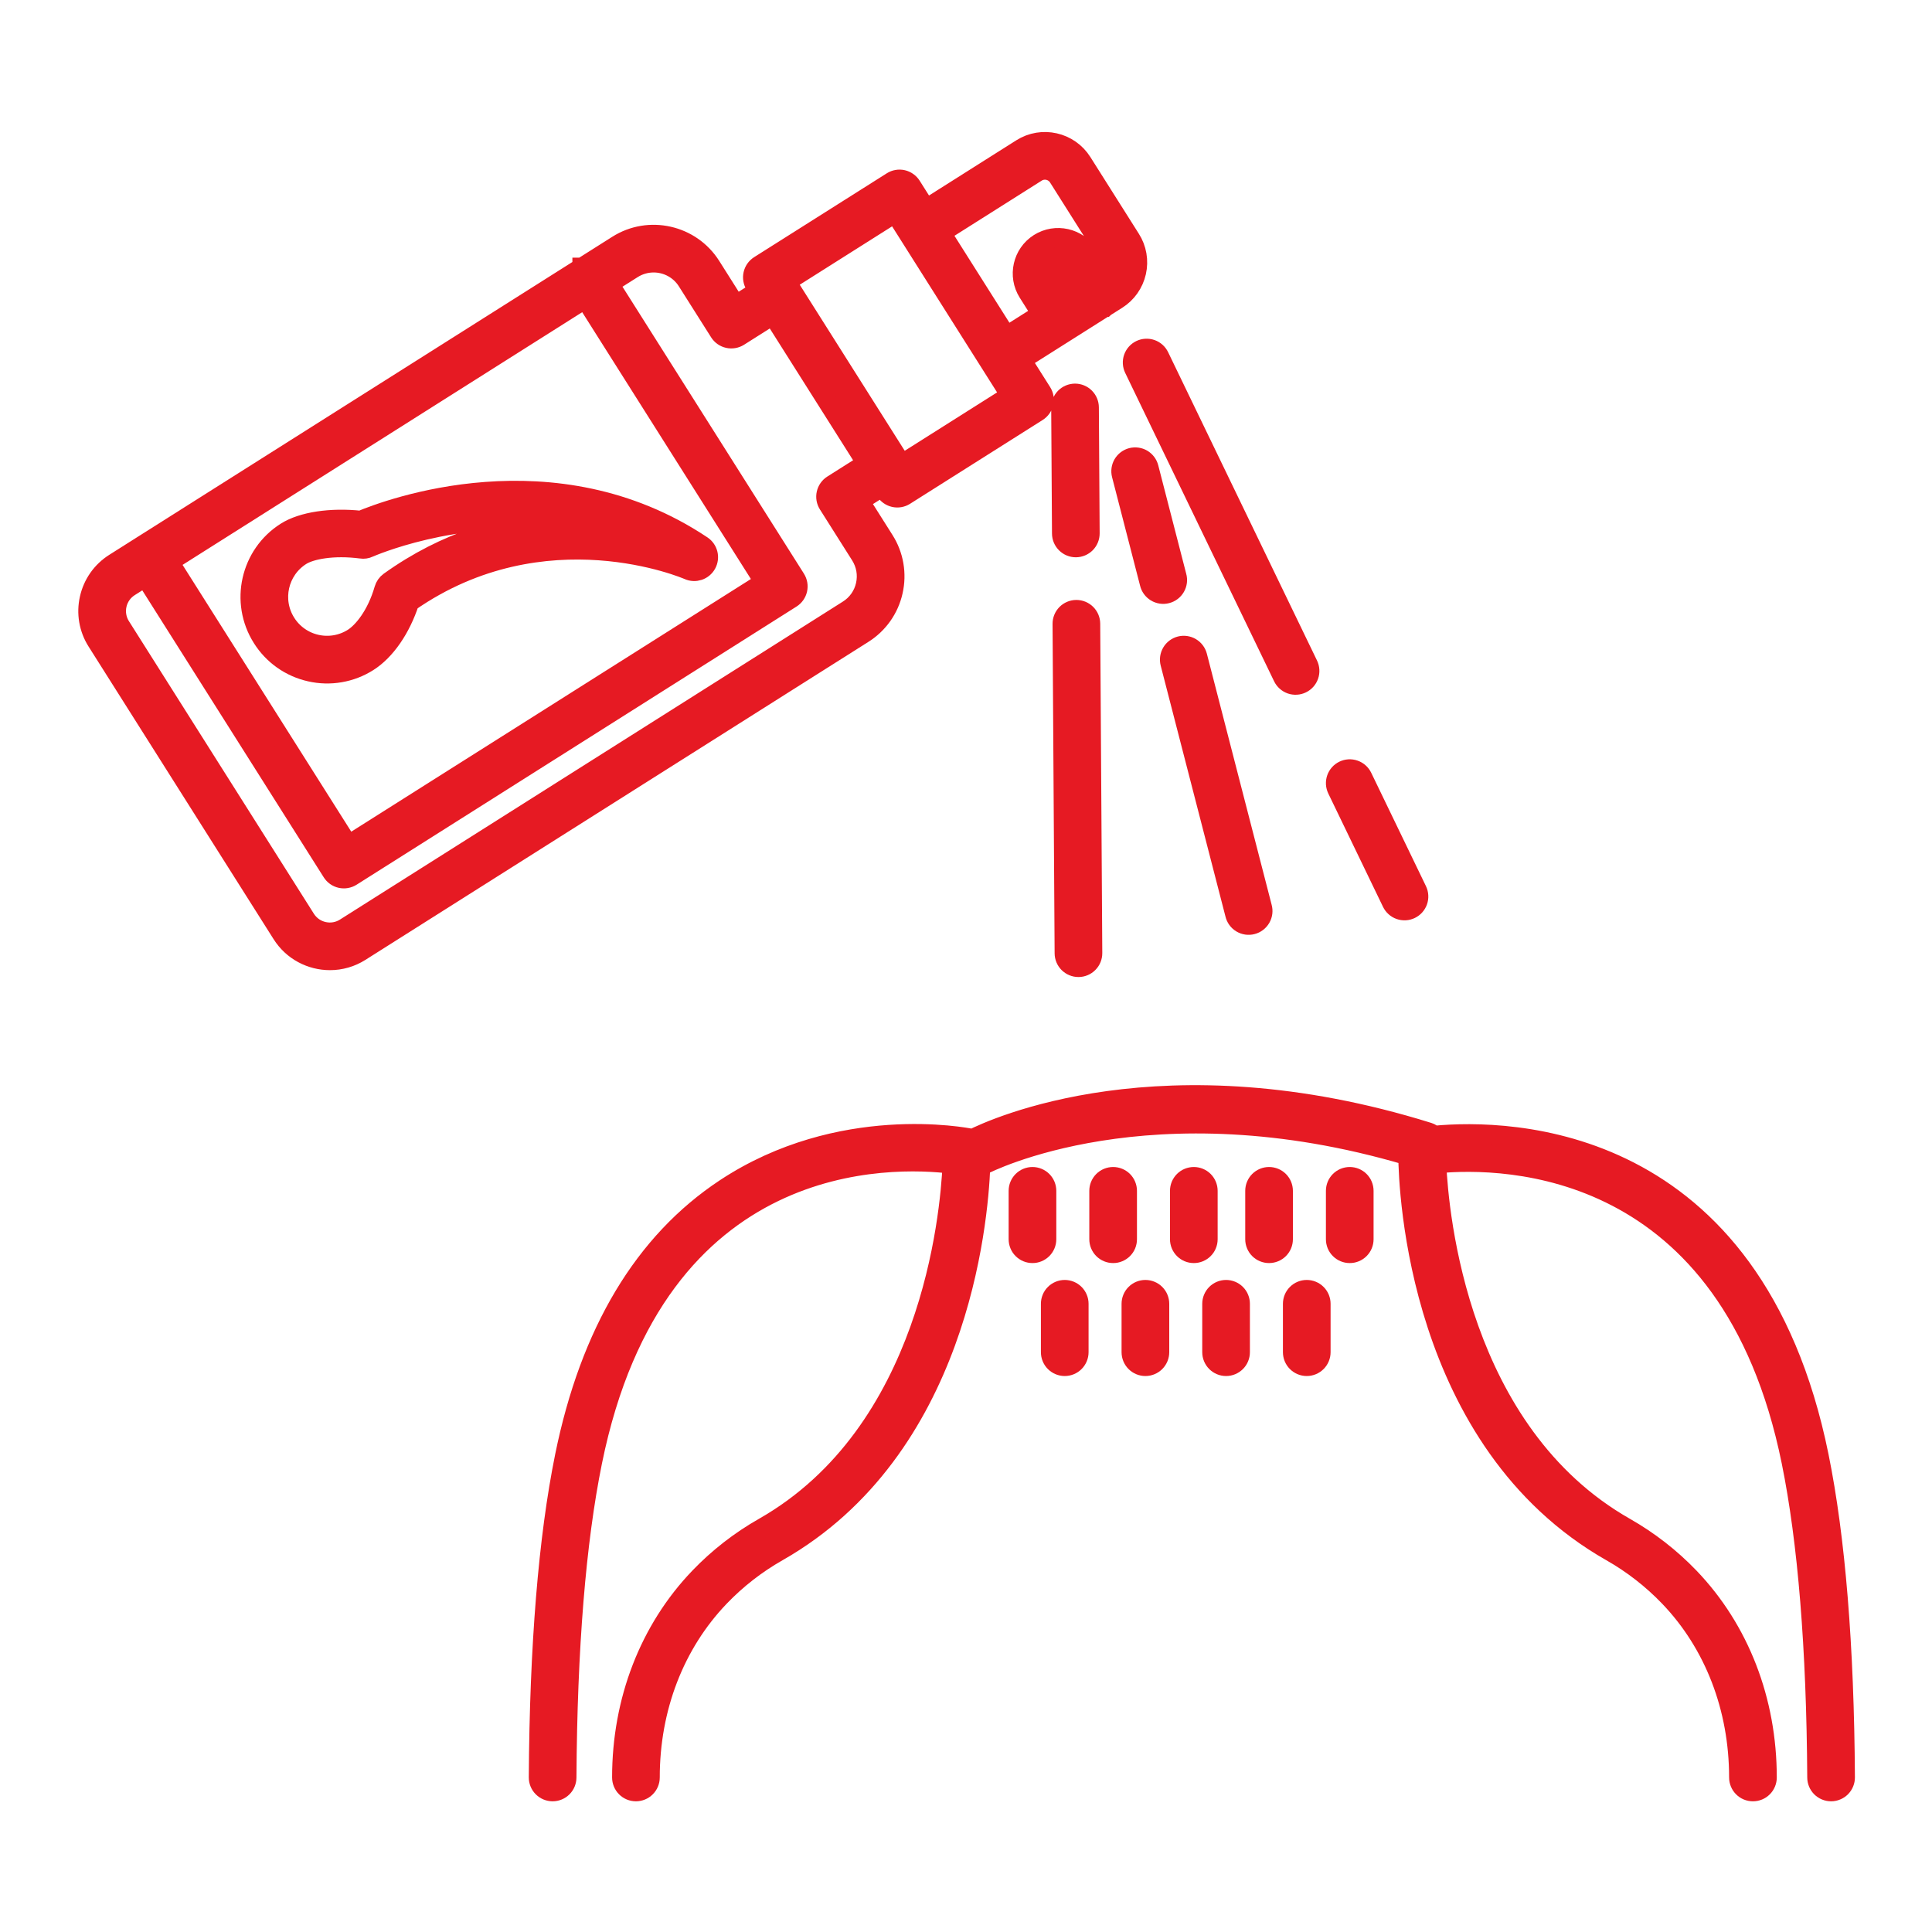 <?xml version="1.0" encoding="UTF-8"?>
<svg xmlns="http://www.w3.org/2000/svg" width="100" height="100" viewBox="0 0 100 100" fill="none">
  <path d="M17.077 49.715C17.633 49.716 18.178 49.558 18.647 49.26L44.681 32.8C45.071 32.555 45.409 32.234 45.675 31.858C45.941 31.481 46.129 31.055 46.229 30.605C46.331 30.155 46.344 29.689 46.265 29.235C46.187 28.781 46.019 28.346 45.772 27.957L44.494 25.936L45.675 25.189L45.825 25.426C45.876 25.508 45.943 25.578 46.022 25.634C46.101 25.689 46.19 25.729 46.284 25.75C46.378 25.771 46.475 25.774 46.57 25.757C46.665 25.741 46.756 25.706 46.837 25.654L53.703 21.314C53.868 21.209 53.984 21.044 54.027 20.854C54.048 20.76 54.051 20.663 54.034 20.568C54.018 20.473 53.983 20.383 53.931 20.301L52.876 18.633L57.196 15.901C57.197 15.901 57.198 15.901 57.198 15.901L57.2 15.899L57.816 15.51C58.07 15.35 58.289 15.142 58.461 14.898C58.634 14.653 58.756 14.377 58.822 14.085C58.888 13.793 58.896 13.491 58.845 13.196C58.794 12.9 58.685 12.618 58.524 12.366L56.014 8.394C55.342 7.332 53.932 7.013 52.87 7.685L47.93 10.809L47.179 9.621C47.128 9.54 47.061 9.469 46.982 9.414C46.903 9.358 46.815 9.318 46.721 9.297C46.627 9.276 46.529 9.273 46.434 9.29C46.339 9.306 46.249 9.341 46.167 9.393L39.301 13.733C39.137 13.837 39.02 14.003 38.977 14.193C38.956 14.287 38.953 14.384 38.97 14.479C38.986 14.573 39.021 14.664 39.073 14.745L39.261 15.043L38.08 15.79L36.803 13.77C35.768 12.135 33.594 11.643 31.959 12.678L30.128 13.836C30.128 13.836 30.128 13.836 30.127 13.836C30.127 13.836 30.127 13.837 30.126 13.837L7.357 28.233C7.357 28.234 7.356 28.234 7.356 28.234L7.355 28.234L5.925 29.139C5.598 29.345 5.314 29.613 5.091 29.929C4.868 30.246 4.71 30.603 4.626 30.981C4.54 31.358 4.529 31.748 4.595 32.13C4.661 32.511 4.802 32.876 5.01 33.202L14.584 48.344C15.143 49.23 16.1 49.715 17.077 49.715ZM55.144 15.464L54.446 14.359C54.391 14.273 54.373 14.168 54.395 14.069C54.418 13.97 54.478 13.883 54.565 13.828C54.651 13.773 54.755 13.755 54.855 13.777C54.954 13.8 55.041 13.861 55.096 13.947L55.794 15.052L55.144 15.464ZM53.653 8.926C54.032 8.686 54.533 8.801 54.773 9.178L57.284 13.15C57.4 13.333 57.437 13.551 57.39 13.763C57.367 13.866 57.323 13.964 57.262 14.051C57.201 14.138 57.123 14.211 57.034 14.268L56.336 13.163C55.79 12.3 54.644 12.043 53.78 12.588C52.918 13.133 52.66 14.28 53.205 15.143L53.904 16.248L52.092 17.393L48.713 12.049L53.653 8.926ZM46.33 11.026L52.299 20.466L46.673 24.022L40.705 14.582L46.33 11.026ZM30.29 15.469L39.556 30.125L18.026 43.737L8.76 29.083L30.29 15.469ZM6.057 31.303C6.099 31.114 6.179 30.935 6.291 30.776C6.402 30.618 6.545 30.483 6.709 30.38L7.52 29.867L17.178 45.141C17.229 45.222 17.296 45.293 17.375 45.349C17.454 45.404 17.543 45.444 17.637 45.465C17.73 45.486 17.828 45.489 17.923 45.472C18.018 45.456 18.109 45.421 18.19 45.37L40.96 30.973C41.125 30.869 41.241 30.704 41.284 30.514C41.327 30.324 41.292 30.125 41.189 29.96L31.53 14.685L32.742 13.919C33.068 13.713 33.445 13.603 33.831 13.603C34.509 13.603 35.173 13.94 35.561 14.554L37.231 17.194C37.335 17.358 37.5 17.475 37.69 17.517C37.879 17.56 38.078 17.526 38.243 17.423L39.999 16.312L44.846 23.978L43.089 25.089C43.008 25.14 42.937 25.207 42.882 25.286C42.826 25.365 42.787 25.454 42.766 25.548C42.744 25.642 42.742 25.739 42.758 25.834C42.775 25.929 42.81 26.019 42.861 26.101L44.531 28.741C44.822 29.203 44.917 29.75 44.797 30.283C44.677 30.815 44.357 31.269 43.896 31.56L17.863 48.02C17.699 48.124 17.516 48.195 17.325 48.228C17.133 48.261 16.937 48.256 16.748 48.213C16.558 48.171 16.379 48.091 16.22 47.98C16.062 47.868 15.927 47.725 15.823 47.561L6.25 32.418C6.145 32.254 6.075 32.071 6.042 31.88C6.009 31.689 6.014 31.493 6.057 31.303ZM72.035 46.721C72.077 46.808 72.136 46.886 72.208 46.95C72.279 47.014 72.363 47.064 72.454 47.095C72.545 47.127 72.642 47.141 72.738 47.135C72.834 47.13 72.928 47.105 73.015 47.063C73.19 46.978 73.325 46.828 73.389 46.644C73.453 46.461 73.441 46.259 73.357 46.084L70.523 40.215C70.439 40.041 70.288 39.906 70.104 39.842C69.921 39.778 69.719 39.789 69.544 39.874C69.457 39.916 69.379 39.974 69.315 40.046C69.251 40.118 69.202 40.202 69.17 40.293C69.138 40.384 69.125 40.48 69.13 40.576C69.136 40.672 69.16 40.766 69.202 40.853L72.035 46.721ZM58.69 19.083L66.397 35.045C66.439 35.132 66.498 35.21 66.57 35.274C66.641 35.338 66.725 35.388 66.816 35.42C66.907 35.451 67.004 35.465 67.1 35.459C67.196 35.454 67.29 35.429 67.377 35.387C67.552 35.303 67.687 35.152 67.751 34.968C67.815 34.785 67.803 34.583 67.719 34.408L60.011 18.446C59.926 18.27 59.776 18.136 59.592 18.072C59.408 18.008 59.206 18.02 59.031 18.104C58.944 18.146 58.867 18.204 58.803 18.276C58.739 18.348 58.689 18.432 58.657 18.523C58.626 18.614 58.612 18.71 58.618 18.806C58.623 18.902 58.648 18.996 58.69 19.083ZM55.709 31.553C55.514 31.554 55.328 31.633 55.191 31.771C55.055 31.909 54.979 32.096 54.98 32.291L55.087 49.342C55.088 49.536 55.166 49.721 55.303 49.858C55.441 49.994 55.627 50.071 55.82 50.071H55.825C56.02 50.07 56.206 49.991 56.342 49.853C56.479 49.715 56.555 49.528 56.554 49.333L56.447 32.282C56.446 32.088 56.368 31.903 56.23 31.766C56.093 31.63 55.907 31.553 55.713 31.553H55.709ZM55.644 20.356H55.639C55.445 20.358 55.258 20.436 55.122 20.574C54.985 20.713 54.909 20.9 54.91 21.094L54.951 27.615C54.952 27.809 55.03 27.995 55.168 28.131C55.305 28.268 55.491 28.345 55.685 28.345H55.69C55.884 28.343 56.07 28.265 56.207 28.127C56.343 27.988 56.419 27.801 56.418 27.607L56.377 21.086C56.376 20.892 56.298 20.706 56.161 20.57C56.023 20.433 55.838 20.356 55.644 20.356Z" fill="#E61A23" stroke="#E61A23"></path>
  <path d="M21.199 31.165C28.201 26.3 35.56 29.479 35.634 29.512C35.981 29.667 36.391 29.53 36.575 29.196C36.759 28.862 36.658 28.444 36.341 28.232C28.666 23.107 20.071 26.352 18.674 26.936C17.122 26.772 15.652 26.989 14.801 27.527C12.945 28.7 12.39 31.165 13.564 33.021C13.842 33.464 14.206 33.847 14.633 34.149C15.061 34.45 15.544 34.664 16.055 34.778C16.564 34.894 17.093 34.908 17.608 34.819C18.124 34.73 18.616 34.54 19.058 34.259C19.965 33.685 20.751 32.539 21.199 31.165ZM19.094 28.353C19.156 28.325 23.512 26.409 28.705 26.997C26.114 27.173 23.117 27.978 20.152 30.102C20.019 30.199 19.921 30.338 19.875 30.496C19.483 31.859 18.767 32.706 18.273 33.019C17.994 33.196 17.683 33.316 17.358 33.372C17.032 33.428 16.699 33.42 16.377 33.347C16.054 33.275 15.749 33.14 15.479 32.949C15.209 32.759 14.98 32.517 14.804 32.237C14.062 31.064 14.414 29.508 15.585 28.767C16.08 28.454 17.234 28.222 18.698 28.412C18.833 28.433 18.971 28.412 19.094 28.353ZM50.328 58.945C50.309 58.94 50.295 58.927 50.276 58.923C50 58.867 43.468 57.586 37.532 61.509C33.325 64.289 30.532 68.95 29.228 75.363C28.367 79.6 27.911 85.197 27.87 91.997C27.869 92.192 27.945 92.379 28.082 92.517C28.219 92.655 28.405 92.734 28.6 92.735H28.604C28.798 92.735 28.984 92.658 29.121 92.522C29.259 92.385 29.336 92.2 29.337 92.006C29.377 85.301 29.824 79.8 30.666 75.656C33.968 59.404 46.21 59.87 49.288 60.254C49.166 62.97 48.137 74.149 39.531 79.048C38.299 79.748 37.175 80.622 36.194 81.644C33.605 84.345 32.181 88.023 32.182 92.002C32.182 92.098 32.201 92.194 32.238 92.283C32.275 92.372 32.328 92.453 32.397 92.521C32.465 92.589 32.546 92.643 32.635 92.68C32.724 92.716 32.819 92.735 32.916 92.735H32.916C33.11 92.735 33.297 92.658 33.434 92.52C33.572 92.383 33.649 92.196 33.649 92.002C33.648 88.403 34.928 85.086 37.253 82.661C38.136 81.741 39.148 80.953 40.257 80.323C49.571 75.023 50.639 63.378 50.758 60.353C50.813 60.339 50.869 60.318 50.922 60.291C51.008 60.244 59.516 55.868 72.875 59.818C72.892 61.555 73.361 74.616 83.391 80.323C84.499 80.953 85.511 81.741 86.394 82.661C88.719 85.086 89.999 88.404 89.998 92.002C89.998 92.098 90.017 92.194 90.054 92.282C90.091 92.372 90.145 92.452 90.213 92.521C90.281 92.589 90.362 92.643 90.451 92.68C90.54 92.716 90.635 92.735 90.732 92.735H90.732C90.828 92.735 90.924 92.716 91.013 92.68C91.102 92.643 91.183 92.589 91.251 92.521C91.319 92.453 91.373 92.372 91.41 92.283C91.447 92.194 91.466 92.098 91.466 92.002C91.467 88.023 90.042 84.345 87.453 81.644C86.472 80.622 85.348 79.748 84.117 79.048C75.488 74.137 74.476 62.88 74.358 60.223C74.373 60.223 74.386 60.229 74.401 60.228C77.893 59.898 89.542 60.041 92.714 75.656C93.556 79.8 94.003 85.301 94.043 92.006C94.044 92.2 94.122 92.385 94.259 92.522C94.397 92.658 94.583 92.735 94.777 92.735H94.781C94.877 92.734 94.973 92.715 95.061 92.677C95.15 92.64 95.231 92.586 95.299 92.517C95.366 92.448 95.42 92.367 95.456 92.278C95.492 92.189 95.511 92.093 95.51 91.997C95.47 85.197 95.013 79.601 94.152 75.363C90.736 58.549 78.065 58.411 74.263 58.766C74.248 58.767 74.237 58.776 74.222 58.778C74.142 58.701 74.05 58.636 73.936 58.6C60.186 54.315 51.369 58.42 50.328 58.945Z" fill="#E61A23" stroke="#E61A23"></path>
  <path d="M52.707 61.637V64.143C52.707 64.239 52.726 64.335 52.763 64.424C52.799 64.513 52.853 64.594 52.922 64.662C52.99 64.73 53.071 64.784 53.16 64.821C53.248 64.858 53.344 64.876 53.44 64.876C53.537 64.877 53.632 64.858 53.721 64.821C53.81 64.784 53.891 64.73 53.959 64.662C54.027 64.594 54.081 64.513 54.118 64.424C54.155 64.335 54.174 64.239 54.174 64.143V61.637C54.174 61.443 54.097 61.256 53.959 61.118C53.821 60.981 53.635 60.904 53.44 60.904C53.246 60.904 53.059 60.981 52.922 61.118C52.784 61.256 52.707 61.443 52.707 61.637ZM56.882 61.637V64.143C56.882 64.239 56.901 64.335 56.938 64.424C56.975 64.513 57.029 64.594 57.097 64.662C57.165 64.73 57.246 64.784 57.335 64.821C57.424 64.858 57.519 64.876 57.616 64.876C57.712 64.877 57.807 64.858 57.896 64.821C57.986 64.784 58.066 64.73 58.135 64.662C58.203 64.594 58.257 64.513 58.294 64.424C58.33 64.335 58.349 64.239 58.349 64.143V61.637C58.349 61.443 58.272 61.256 58.134 61.118C57.997 60.981 57.81 60.904 57.616 60.904C57.421 60.904 57.234 60.981 57.097 61.118C56.959 61.256 56.882 61.443 56.882 61.637ZM61.058 61.637V64.143C61.058 64.239 61.077 64.335 61.114 64.424C61.151 64.513 61.205 64.594 61.273 64.662C61.341 64.73 61.422 64.784 61.511 64.821C61.6 64.858 61.695 64.876 61.792 64.876C61.888 64.876 61.983 64.858 62.072 64.821C62.161 64.784 62.242 64.73 62.31 64.662C62.379 64.594 62.433 64.513 62.469 64.424C62.506 64.335 62.525 64.239 62.525 64.143V61.637C62.525 61.443 62.448 61.256 62.31 61.118C62.173 60.981 61.986 60.904 61.792 60.904C61.597 60.904 61.41 60.981 61.273 61.118C61.135 61.256 61.058 61.443 61.058 61.637ZM64.953 61.637V64.143C64.953 64.338 65.03 64.524 65.168 64.662C65.305 64.799 65.492 64.876 65.686 64.876C65.881 64.876 66.068 64.799 66.205 64.662C66.343 64.524 66.42 64.338 66.42 64.143V61.637C66.42 61.443 66.343 61.256 66.205 61.118C66.068 60.981 65.881 60.904 65.686 60.904C65.492 60.904 65.305 60.981 65.168 61.118C65.03 61.256 64.953 61.443 64.953 61.637ZM69.129 61.637V64.143C69.129 64.239 69.148 64.335 69.184 64.424C69.221 64.513 69.275 64.594 69.344 64.662C69.412 64.73 69.493 64.784 69.582 64.821C69.671 64.858 69.766 64.876 69.862 64.876C69.959 64.877 70.054 64.858 70.143 64.821C70.232 64.784 70.313 64.73 70.381 64.662C70.449 64.594 70.503 64.513 70.54 64.424C70.577 64.335 70.596 64.239 70.596 64.143V61.637C70.596 61.443 70.519 61.256 70.381 61.118C70.243 60.981 70.057 60.904 69.862 60.904C69.668 60.904 69.481 60.981 69.344 61.118C69.206 61.256 69.129 61.443 69.129 61.637ZM54.377 67.484V69.989C54.377 70.086 54.396 70.181 54.433 70.27C54.469 70.359 54.523 70.44 54.592 70.508C54.66 70.576 54.741 70.63 54.83 70.667C54.919 70.704 55.014 70.723 55.11 70.723C55.207 70.723 55.302 70.704 55.391 70.667C55.48 70.63 55.561 70.576 55.629 70.508C55.697 70.44 55.751 70.359 55.788 70.27C55.825 70.181 55.844 70.086 55.844 69.989V67.484C55.844 67.387 55.825 67.292 55.788 67.203C55.751 67.114 55.697 67.033 55.629 66.965C55.561 66.897 55.48 66.843 55.391 66.806C55.302 66.769 55.207 66.75 55.11 66.75C55.014 66.75 54.919 66.769 54.83 66.806C54.741 66.843 54.66 66.897 54.592 66.965C54.523 67.033 54.469 67.114 54.433 67.203C54.396 67.292 54.377 67.387 54.377 67.484ZM58.552 67.484V69.989C58.552 70.086 58.571 70.181 58.608 70.27C58.645 70.359 58.699 70.44 58.767 70.508C58.835 70.576 58.916 70.63 59.005 70.667C59.094 70.704 59.19 70.723 59.286 70.723C59.382 70.723 59.478 70.704 59.567 70.667C59.656 70.63 59.737 70.576 59.805 70.508C59.873 70.44 59.927 70.359 59.964 70.27C60.001 70.181 60.02 70.086 60.02 69.989V67.484C60.02 67.289 59.942 67.102 59.805 66.965C59.667 66.827 59.48 66.75 59.286 66.75C59.091 66.75 58.905 66.827 58.767 66.965C58.63 67.102 58.552 67.289 58.552 67.484ZM62.728 67.484V69.989C62.728 70.086 62.747 70.181 62.784 70.27C62.821 70.359 62.875 70.44 62.943 70.508C63.011 70.576 63.092 70.63 63.181 70.667C63.27 70.704 63.365 70.723 63.462 70.723C63.558 70.723 63.653 70.704 63.742 70.667C63.831 70.63 63.912 70.576 63.98 70.508C64.049 70.44 64.103 70.359 64.139 70.27C64.176 70.181 64.195 70.086 64.195 69.989V67.484C64.195 67.387 64.176 67.292 64.139 67.203C64.103 67.114 64.049 67.033 63.98 66.965C63.912 66.897 63.831 66.843 63.742 66.806C63.653 66.769 63.558 66.75 63.462 66.75C63.365 66.75 63.27 66.769 63.181 66.806C63.092 66.843 63.011 66.897 62.943 66.965C62.875 67.033 62.821 67.114 62.784 67.203C62.747 67.292 62.728 67.387 62.728 67.484ZM66.904 67.484V69.989C66.904 70.184 66.981 70.37 67.119 70.508C67.256 70.645 67.443 70.723 67.637 70.723C67.832 70.723 68.019 70.645 68.156 70.508C68.294 70.37 68.371 70.184 68.371 69.989V67.484C68.371 67.289 68.294 67.102 68.156 66.965C68.019 66.827 67.832 66.75 67.637 66.75C67.443 66.75 67.256 66.827 67.119 66.965C66.981 67.102 66.904 67.289 66.904 67.484ZM60.561 34.325L63.915 47.319C63.937 47.415 63.978 47.505 64.035 47.584C64.093 47.663 64.165 47.73 64.249 47.781C64.333 47.831 64.426 47.865 64.523 47.879C64.62 47.893 64.718 47.888 64.813 47.863C64.908 47.839 64.997 47.796 65.074 47.736C65.152 47.677 65.217 47.603 65.266 47.518C65.315 47.433 65.346 47.339 65.358 47.242C65.37 47.145 65.362 47.046 65.335 46.952L61.982 33.958C61.933 33.77 61.812 33.609 61.644 33.51C61.476 33.411 61.276 33.383 61.088 33.431C60.9 33.48 60.738 33.602 60.64 33.769C60.541 33.937 60.513 34.137 60.561 34.325ZM59.466 24.208C59.442 24.114 59.4 24.026 59.342 23.949C59.284 23.872 59.212 23.807 59.129 23.758C59.045 23.709 58.954 23.677 58.858 23.664C58.763 23.651 58.665 23.656 58.572 23.68C58.384 23.729 58.222 23.851 58.123 24.018C58.025 24.186 57.996 24.386 58.045 24.575L59.494 30.189C59.516 30.285 59.557 30.374 59.614 30.454C59.672 30.533 59.745 30.6 59.828 30.651C59.912 30.701 60.005 30.735 60.102 30.749C60.199 30.763 60.297 30.758 60.392 30.733C60.487 30.709 60.576 30.666 60.654 30.606C60.731 30.547 60.796 30.473 60.845 30.388C60.894 30.303 60.925 30.209 60.937 30.112C60.949 30.015 60.941 29.916 60.914 29.822L59.466 24.208Z" fill="#E61A23" stroke="#E61A23"></path>
</svg>
